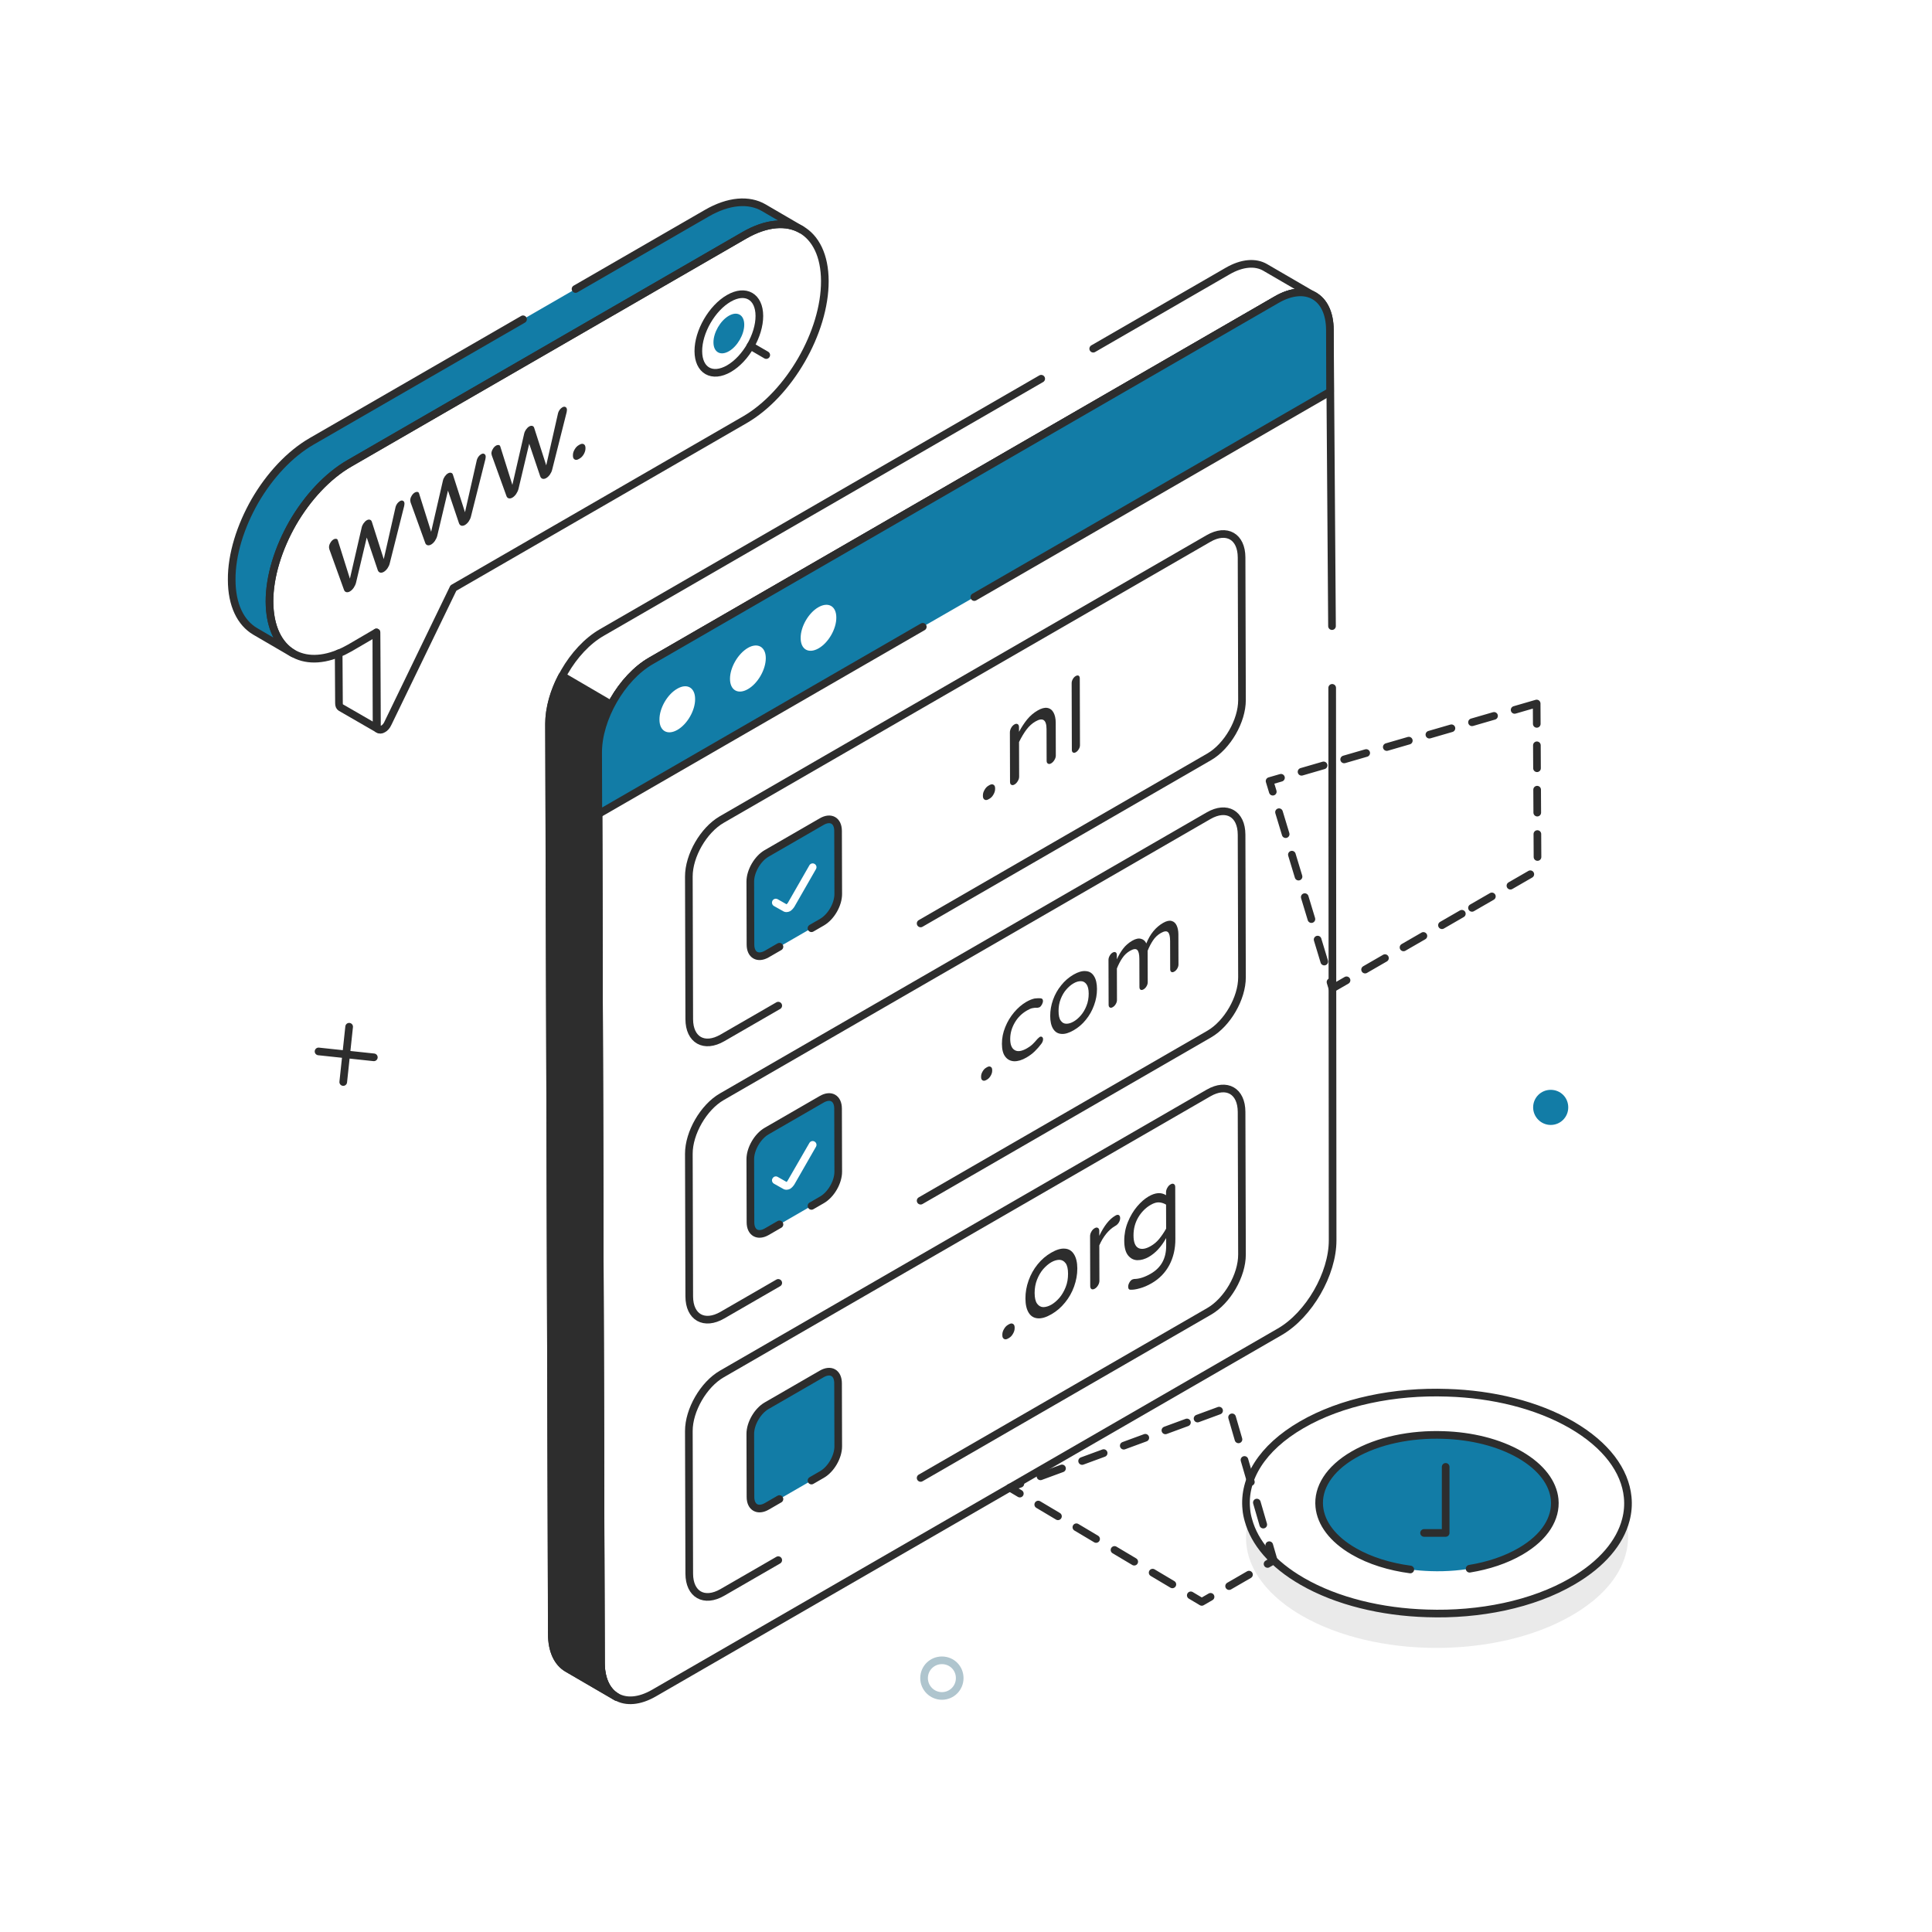 <svg width="512" height="512" viewBox="0 0 512 512" fill="none" xmlns="http://www.w3.org/2000/svg">
<mask id="mask0_756_623" style="mask-type:luminance" maskUnits="userSpaceOnUse" x="0" y="0" width="512" height="512">
<path d="M512 0H0V512H512V0Z" fill="white"/>
</mask>
<g mask="url(#mask0_756_623)">
<path d="M206.243 266.507C197.182 271.739 191.44 275.054 191.44 275.054C186.619 277.837 182.675 275.62 182.659 270.081L182.552 232.296C182.536 226.757 186.455 219.968 191.276 217.185L320.277 142.706C325.098 139.923 329.015 142.187 329.031 147.726L329.139 185.511C329.155 191.05 325.262 197.792 320.441 200.575C320.441 200.575 279.676 224.111 243.977 244.722" stroke="#2D2D2D" stroke-width="2.027" stroke-linecap="round" stroke-linejoin="round"/>
<path d="M206.243 339.981C197.182 345.213 191.44 348.528 191.44 348.528C186.619 351.311 182.675 349.094 182.659 343.555L182.552 305.769C182.536 300.23 186.455 293.441 191.276 290.658L320.277 216.179C325.098 213.396 329.015 215.66 329.031 221.199L329.139 258.984C329.155 264.523 325.262 271.266 320.441 274.049C320.441 274.049 279.676 297.585 243.977 318.196" stroke="#2D2D2D" stroke-width="2.027" stroke-linecap="round" stroke-linejoin="round"/>
<path d="M206.243 413.454C197.182 418.686 191.44 422.001 191.44 422.001C186.619 424.784 182.675 422.567 182.659 417.028L182.552 379.243C182.536 373.704 186.455 366.915 191.276 364.132L320.277 289.653C325.098 286.87 329.015 289.134 329.031 294.673L329.139 332.458C329.155 337.997 325.262 344.739 320.441 347.522C320.441 347.522 279.676 371.058 243.977 391.669" stroke="#2D2D2D" stroke-width="2.027" stroke-linecap="round" stroke-linejoin="round"/>
<path d="M289.713 92.407L325.278 71.867C329.185 69.594 332.736 69.381 335.293 70.872L348.311 78.446C345.754 76.955 342.203 77.168 338.297 79.441L172.53 175.179C164.718 179.653 158.539 190.449 158.539 199.398L159.249 440.595C159.249 445.069 160.811 448.194 163.368 449.685L150.349 442.112C147.792 440.621 146.23 437.495 146.23 433.021L145.52 191.824C145.52 182.946 151.698 172.08 159.511 167.606L275.93 100.368" stroke="#2D2D2D" stroke-width="2.027" stroke-linecap="round" stroke-linejoin="round"/>
<path d="M163.345 449.704L150.357 442.14C147.767 440.624 146.25 437.464 146.25 433.041L145.492 191.825C145.492 187.781 146.756 183.232 148.967 179.125L162.018 186.751C159.87 190.858 158.543 195.344 158.543 199.388L159.238 440.605C159.238 445.091 160.818 448.187 163.345 449.704Z" fill="#2D2D2D"/>
<path d="M163.345 449.704L150.357 442.14C147.767 440.624 146.25 437.464 146.25 433.041L145.492 191.825C145.492 187.781 146.756 183.232 148.967 179.125L162.018 186.751C159.87 190.858 158.543 195.344 158.543 199.388L159.238 440.605C159.238 445.091 160.818 448.187 163.345 449.704Z" stroke="#2D2D2D" stroke-width="2.027" stroke-linecap="round" stroke-linejoin="round"/>
<path d="M353.042 182.289L353.159 328.67C353.184 337.58 346.902 348.462 339.148 352.939L173.319 448.681C165.565 453.158 159.286 449.527 159.261 440.617L158.531 199.392C158.506 190.482 164.743 179.626 172.497 175.149L338.326 79.408C346.08 74.931 352.404 78.535 352.429 87.445L352.995 165.926" stroke="#2D2D2D" stroke-width="2.027" stroke-linecap="round" stroke-linejoin="round"/>
<path d="M352.418 87.416C352.377 78.537 346.093 74.93 338.35 79.389L172.495 175.148C164.711 179.607 158.508 190.473 158.508 199.392L158.549 215.73L244.537 166.107L258.2 158.242L352.499 103.795L352.418 87.416ZM179.509 193.432C176.874 194.932 174.765 193.716 174.765 190.716C174.725 187.716 176.833 184.026 179.468 182.526C182.103 180.985 184.212 182.243 184.212 185.243C184.253 188.243 182.144 191.932 179.509 193.432ZM198.239 182.608C195.604 184.149 193.455 182.932 193.455 179.891C193.455 176.891 195.563 173.243 198.198 171.702C200.793 170.202 202.942 171.418 202.942 174.418C202.942 177.459 200.834 181.108 198.239 182.608ZM216.929 171.823C214.294 173.323 212.185 172.107 212.185 169.107C212.144 166.107 214.253 162.418 216.888 160.918C219.523 159.418 221.631 160.634 221.631 163.634C221.672 166.634 219.564 170.323 216.929 171.823Z" fill="#127CA6"/>
<path d="M244.547 166.109L158.563 215.746L158.517 199.374C158.517 190.479 164.721 179.621 172.476 175.151L338.341 79.4C346.096 74.929 352.391 78.534 352.437 87.429L352.482 103.8L258.2 158.228" stroke="#2D2D2D" stroke-width="2.027" stroke-linecap="round" stroke-linejoin="round"/>
<path d="M222.077 220.189C222.077 217.432 220.171 216.338 217.739 217.757L203.144 226.19C200.793 227.528 198.847 230.892 198.847 233.649L198.888 250.352C198.888 253.109 200.833 254.204 203.225 252.825L217.821 244.393C220.253 243.014 222.158 239.69 222.158 236.933L222.077 220.189ZM216.239 230.325L210.523 240.298C210.28 240.663 209.915 241.15 209.388 241.474C209.064 241.636 208.739 241.717 208.415 241.717C208.172 241.717 207.928 241.676 207.685 241.555L205.09 240.095C204.604 239.811 204.441 239.162 204.725 238.676C205.009 238.19 205.618 238.027 206.104 238.311L208.455 239.649C208.536 239.568 208.658 239.446 208.78 239.284L214.496 229.311C214.78 228.824 215.388 228.662 215.874 228.946C216.36 229.23 216.523 229.838 216.239 230.325Z" fill="#127CA6"/>
<path d="M222.077 293.813C222.077 291.016 220.171 289.921 217.739 291.34L203.144 299.772C200.793 301.11 198.847 304.475 198.847 307.232L198.888 323.935C198.888 326.692 200.833 327.787 203.225 326.408L217.821 317.975C220.253 316.597 222.158 313.273 222.158 310.516L222.077 293.813ZM216.239 303.908L210.523 313.881C210.28 314.246 209.915 314.732 209.388 315.056C209.064 315.218 208.739 315.3 208.415 315.3C208.172 315.3 207.928 315.26 207.685 315.138L205.09 313.678C204.604 313.394 204.441 312.746 204.725 312.3C205.009 311.773 205.618 311.61 206.104 311.894L208.455 313.232C208.536 313.151 208.658 313.029 208.739 312.867L214.496 302.894C214.78 302.408 215.388 302.245 215.874 302.529C216.36 302.813 216.523 303.421 216.239 303.908Z" fill="#127CA6"/>
<path d="M217.758 364.108C220.164 362.719 222.088 363.815 222.096 366.58L222.144 383.289C222.152 386.054 220.24 389.366 217.834 390.755L203.222 399.191C200.851 400.56 198.892 399.483 198.884 396.718L198.836 380.009C198.828 377.244 200.776 373.913 203.147 372.544L217.758 364.108Z" fill="#127CA6"/>
<path d="M206.565 250.89C204.627 252.009 203.222 252.82 203.222 252.82C200.851 254.189 198.892 253.113 198.884 250.348L198.836 233.638C198.828 230.873 200.776 227.542 203.147 226.173L217.758 217.737C220.164 216.348 222.088 217.444 222.096 220.209L222.144 236.919C222.152 239.684 220.24 242.995 217.834 244.384C217.834 244.384 216.693 245.043 215.049 245.992" stroke="#2D2D2D" stroke-width="2.027" stroke-linecap="round" stroke-linejoin="round"/>
<path d="M206.565 324.475C204.627 325.594 203.222 326.405 203.222 326.405C200.851 327.774 198.892 326.698 198.884 323.933L198.836 307.223C198.828 304.458 200.776 301.127 203.147 299.758L217.758 291.322C220.164 289.933 222.088 291.029 222.096 293.794L222.144 310.504C222.152 313.269 220.24 316.58 217.834 317.969C217.834 317.969 216.693 318.628 215.049 319.577" stroke="#2D2D2D" stroke-width="2.027" stroke-linecap="round" stroke-linejoin="round"/>
<path d="M206.565 397.261C204.627 398.38 203.222 399.191 203.222 399.191C200.851 400.56 198.892 399.483 198.884 396.718L198.836 380.009C198.828 377.244 200.776 373.913 203.147 372.544L217.758 364.108C220.164 362.719 222.088 363.815 222.096 366.58L222.144 383.289C222.152 386.054 220.24 389.366 217.834 390.755C217.834 390.755 216.693 391.414 215.049 392.363" stroke="#2D2D2D" stroke-width="2.027" stroke-linecap="round" stroke-linejoin="round"/>
<path d="M262.233 208.053C262.632 207.823 262.992 207.776 263.272 207.959C263.572 208.107 263.714 208.439 263.715 208.898V209.081C263.716 209.562 263.578 210.033 263.28 210.55C263.002 211.055 262.642 211.424 262.243 211.654L261.964 211.815C261.565 212.045 261.205 212.093 260.925 211.91C260.625 211.739 260.483 211.429 260.482 210.948V210.764C260.481 210.305 260.619 209.812 260.917 209.318C261.196 208.813 261.555 208.445 261.954 208.215L262.233 208.053Z" fill="#2D2D2D"/>
<path d="M274.99 188.284C275.968 187.719 276.807 187.488 277.527 187.601C278.247 187.714 278.808 188.125 279.19 188.823C279.572 189.521 279.774 190.415 279.777 191.516L279.802 200.207C279.803 200.597 279.684 200.987 279.445 201.378C279.206 201.791 278.907 202.101 278.568 202.297C278.229 202.493 277.949 202.517 277.729 202.368C277.489 202.254 277.368 202.003 277.367 201.613L277.343 193.219C277.336 190.742 276.355 190.069 274.419 191.187C273.521 191.705 272.743 192.407 272.026 193.349C271.329 194.28 270.673 195.393 270.057 196.645L270.083 205.818C270.084 206.208 269.965 206.598 269.726 206.989C269.487 207.402 269.208 207.701 268.869 207.897C268.53 208.093 268.25 208.117 268.01 207.98C267.79 207.854 267.669 207.603 267.668 207.213L267.631 194.095C267.63 193.705 267.748 193.292 267.967 192.89C268.206 192.477 268.485 192.178 268.824 191.982C269.163 191.786 269.443 191.762 269.683 191.899C269.923 192.036 270.045 192.311 270.046 192.701L270.049 193.939C270.725 192.699 271.441 191.597 272.218 190.643C273.015 189.678 273.932 188.895 274.99 188.284Z" fill="#2D2D2D"/>
<path d="M285.065 179.165C285.384 178.98 285.634 178.959 285.848 179.061C286.045 179.193 286.152 179.418 286.153 179.786L286.203 197.496C286.205 197.822 286.099 198.191 285.886 198.539C285.673 198.907 285.424 199.174 285.121 199.349C284.819 199.524 284.569 199.545 284.355 199.422C284.159 199.31 284.051 199.065 284.05 198.738L284 181.029C283.999 180.681 284.105 180.334 284.3 179.975C284.513 179.606 284.763 179.34 285.065 179.165Z" fill="#2D2D2D"/>
<path d="M261.593 282.807C261.956 282.597 262.283 282.555 262.538 282.721C262.811 282.856 262.939 283.158 262.94 283.575L262.941 283.742C262.942 284.18 262.815 284.608 262.544 285.078C262.291 285.517 261.965 285.871 261.602 286.081L261.348 286.228C260.985 286.438 260.658 286.459 260.403 286.314C260.13 286.158 260.001 285.877 260 285.439V285.272C259.999 284.855 260.125 284.406 260.396 283.957C260.649 283.497 260.976 283.164 261.339 282.954L261.593 282.807Z" fill="#2D2D2D"/>
<path d="M271.96 265.52C272.813 265.028 273.558 264.744 274.176 264.617C274.794 264.532 275.376 264.51 275.903 264.581C276.23 264.643 276.394 264.882 276.395 265.278C276.396 265.549 276.306 265.873 276.125 266.207C275.944 266.541 275.727 266.792 275.473 266.939L274.946 267.076C274.419 267.046 273.965 267.079 273.583 267.174C273.202 267.248 272.73 267.458 272.167 267.783C270.769 268.59 269.682 269.677 268.904 271.045C268.108 272.424 267.712 273.863 267.716 275.365C267.72 276.867 268.123 277.847 268.924 278.303C269.707 278.77 270.797 278.6 272.195 277.793C272.758 277.468 273.229 277.133 273.61 276.767C273.991 276.401 274.444 275.91 274.969 275.293L275.495 274.822C275.749 274.675 275.968 274.675 276.15 274.8C276.332 274.925 276.423 275.122 276.424 275.393C276.425 275.81 276.263 276.238 275.937 276.656C275.412 277.356 274.831 278.004 274.215 278.611C273.599 279.217 272.855 279.773 272.002 280.265C270.84 280.936 269.769 281.262 268.787 281.244C267.805 281.205 267.005 280.811 266.421 280.041C265.819 279.281 265.524 278.135 265.52 276.633C265.516 275.131 265.802 273.65 266.398 272.199C266.976 270.738 267.772 269.443 268.75 268.272C269.728 267.122 270.798 266.191 271.96 265.52Z" fill="#2D2D2D"/>
<path d="M289.92 258.682C290.449 259.504 290.707 260.65 290.711 262.089C290.715 263.528 290.465 264.968 289.942 266.377C289.437 267.796 288.713 269.091 287.771 270.241C286.847 271.401 285.759 272.322 284.543 273.024C283.291 273.747 282.201 274.084 281.274 273.993C280.329 273.933 279.599 273.476 279.088 272.643C278.577 271.831 278.319 270.685 278.315 269.246C278.311 267.807 278.562 266.367 279.067 264.948C279.572 263.528 280.295 262.254 281.237 261.104C282.161 259.944 283.249 259.003 284.501 258.28C285.717 257.578 286.808 257.262 287.735 257.353C288.681 257.413 289.409 257.849 289.92 258.682ZM287.924 266.56C288.321 265.579 288.518 264.483 288.515 263.315C288.512 262.168 288.309 261.345 287.908 260.804C287.507 260.284 287.015 260.003 286.397 260.026C285.797 260.017 285.161 260.218 284.508 260.595C283.818 260.993 283.184 261.527 282.586 262.227C281.97 262.917 281.481 263.763 281.102 264.734C280.705 265.736 280.526 266.779 280.529 267.926C280.532 269.094 280.717 269.969 281.118 270.489C281.501 271.041 281.993 271.301 282.611 271.299C283.211 271.308 283.847 271.107 284.537 270.709C285.19 270.332 285.825 269.798 286.423 269.098C287.039 268.387 287.527 267.562 287.924 266.56Z" fill="#2D2D2D"/>
<path d="M308.241 244.574C309.13 244.061 309.894 243.891 310.494 244.067C311.112 244.232 311.549 244.648 311.842 245.294C312.135 245.94 312.282 246.71 312.285 247.607L312.308 255.595C312.309 255.95 312.201 256.325 311.984 256.68C311.767 257.056 311.512 257.307 311.204 257.485C310.895 257.663 310.641 257.705 310.423 257.581C310.223 257.467 310.113 257.218 310.112 256.863L310.09 249.376C310.087 248.166 309.903 247.374 309.52 247.031C309.155 246.678 308.519 246.752 307.612 247.276C306.795 247.747 306.106 248.396 305.563 249.211C305.038 249.995 304.55 250.925 304.135 251.958L304.159 260.299C304.16 260.654 304.052 261.03 303.835 261.385C303.618 261.761 303.364 262.012 303.055 262.19C302.746 262.368 302.493 262.41 302.274 262.286C302.056 262.182 301.964 261.922 301.963 261.567L301.941 254.081C301.938 252.871 301.736 252.09 301.371 251.736C301.006 251.383 300.352 251.468 299.463 251.981C298.628 252.463 297.957 253.101 297.414 253.916C296.871 254.71 296.401 255.629 295.986 256.662L296.01 265.004C296.011 265.359 295.903 265.735 295.686 266.09C295.469 266.466 295.196 266.727 294.888 266.905C294.579 267.083 294.325 267.126 294.125 266.991C293.907 266.887 293.796 266.638 293.795 266.283L293.762 254.375C293.761 254.02 293.869 253.644 294.086 253.268C294.285 252.902 294.538 252.631 294.847 252.453C295.155 252.275 295.428 252.242 295.647 252.367C295.865 252.491 295.975 252.741 295.976 253.096L295.979 254.222C296.431 253.23 296.973 252.29 297.607 251.444C298.241 250.598 299.058 249.876 300.074 249.289C300.981 248.765 301.762 248.607 302.399 248.803C303.054 248.968 303.509 249.394 303.784 250.029C304.777 247.534 306.263 245.716 308.241 244.574Z" fill="#2D2D2D"/>
<path d="M267.396 350.938C267.799 350.706 268.162 350.659 268.445 350.843C268.748 350.992 268.89 351.327 268.891 351.79V351.998C268.892 352.461 268.753 352.935 268.452 353.456C268.171 353.966 267.81 354.337 267.407 354.569L267.125 354.732C266.722 354.964 266.36 355.011 266.077 354.827C265.774 354.654 265.632 354.343 265.631 353.88L265.63 353.672C265.629 353.209 265.769 352.712 266.07 352.214C266.351 351.704 266.712 351.333 267.115 351.101L267.396 350.938Z" fill="#2D2D2D"/>
<path d="M284.622 332.399C285.189 333.3 285.494 334.558 285.499 336.154C285.504 337.773 285.206 339.359 284.646 340.933C284.086 342.507 283.284 343.92 282.239 345.195C281.194 346.493 280.008 347.503 278.639 348.293C277.27 349.083 276.062 349.457 275.013 349.367C273.985 349.289 273.176 348.805 272.609 347.882C272.042 346.958 271.757 345.71 271.752 344.091C271.747 342.495 272.025 340.899 272.585 339.348C273.145 337.774 273.947 336.338 274.972 335.074C276.017 333.776 277.223 332.754 278.592 331.964C279.961 331.174 281.149 330.812 282.198 330.902C283.247 330.969 284.055 331.476 284.622 332.399ZM282.408 341.113C282.849 340.025 283.047 338.844 283.043 337.549C283.039 336.277 282.835 335.329 282.39 334.752C281.945 334.152 281.38 333.877 280.715 333.867C280.05 333.88 279.345 334.079 278.6 334.509C277.855 334.939 277.151 335.554 276.468 336.319C275.805 337.096 275.262 338.011 274.822 339.122C274.402 340.199 274.183 341.39 274.187 342.662C274.191 343.957 274.415 344.893 274.84 345.482C275.285 346.082 275.831 346.393 276.496 346.403C277.181 346.378 277.886 346.179 278.631 345.749C279.376 345.319 280.08 344.705 280.743 343.951C281.406 343.174 281.968 342.224 282.408 341.113Z" fill="#2D2D2D"/>
<path d="M295.661 322.11C296.003 321.912 296.285 321.888 296.507 322.015C296.729 322.165 296.851 322.419 296.852 322.812C296.853 323.205 296.734 323.576 296.513 323.958C296.272 324.352 295.97 324.642 295.628 324.839L295.487 324.921C294.622 325.421 293.837 326.128 293.134 326.997C292.411 327.901 291.809 328.921 291.328 330.032L291.355 339.422C291.356 339.815 291.237 340.209 290.996 340.626C290.755 341.02 290.473 341.321 290.131 341.519C289.789 341.717 289.507 341.74 289.265 341.625C289.043 341.475 288.921 341.221 288.92 340.828L288.882 327.599C288.881 327.206 289 326.789 289.221 326.407C289.462 325.967 289.744 325.689 290.086 325.491C290.428 325.293 290.71 325.247 290.952 325.408C291.194 325.523 291.317 325.8 291.318 326.193L291.321 327.511C292.584 324.859 293.97 323.086 295.54 322.18L295.661 322.11Z" fill="#2D2D2D"/>
<path d="M311.08 313.787C311.322 313.902 311.444 314.179 311.445 314.572L311.484 328.357C311.491 330.947 310.954 333.25 309.871 335.288C308.788 337.303 307.22 338.904 305.207 340.066C304.16 340.67 303.114 341.135 302.066 341.416C301.019 341.72 300.131 341.838 299.466 341.782C299.143 341.737 298.981 341.483 298.98 340.974C298.979 340.65 299.08 340.291 299.28 339.92C299.481 339.549 299.741 339.26 300.043 339.086L300.527 338.946C301.898 338.942 303.368 338.463 304.958 337.545C307.695 335.965 309.06 333.51 309.05 330.156L309.044 328.097C307.78 330.379 306.253 332.049 304.462 333.083C303.415 333.687 302.388 333.979 301.38 333.959C300.392 333.927 299.564 333.479 298.916 332.648C298.269 331.817 297.943 330.546 297.938 328.811C297.933 327.1 298.25 325.434 298.891 323.859C299.532 322.284 300.355 320.906 301.339 319.735C302.344 318.553 303.369 317.659 304.416 317.055C306.207 316.021 307.74 315.924 309.012 316.741L309.01 315.978C309.009 315.585 309.128 315.168 309.349 314.786C309.59 314.346 309.871 314.068 310.213 313.87C310.555 313.672 310.838 313.626 311.08 313.787ZM309.037 325.6L309.019 319.239C308.433 318.882 307.808 318.687 307.163 318.643C306.518 318.599 305.772 318.821 304.927 319.309C303.599 320.076 302.493 321.201 301.65 322.614C300.807 324.05 300.388 325.635 300.393 327.393C300.398 329.174 300.825 330.272 301.673 330.732C302.521 331.169 303.63 330.992 304.958 330.225C305.803 329.737 306.547 329.122 307.19 328.334C307.833 327.546 308.455 326.631 309.037 325.6Z" fill="#2D2D2D"/>
<path d="M390.095 240.598C399.734 235.035 407.473 230.568 407.473 230.568L407.23 186.438M407.23 186.438L336.452 206.994L353.107 261.947C353.107 261.947 374.188 249.78 390.095 240.598" stroke="#2D2D2D" stroke-width="2.027" stroke-linecap="round" stroke-linejoin="round" stroke-dasharray="6.08 5.68"/>
<path d="M105.965 132.81C106.312 132.61 106.597 132.585 106.822 132.737C107.067 132.853 107.191 133.111 107.192 133.509L107.112 134.095L103.275 149.332C103.174 149.766 102.972 150.188 102.687 150.61C102.402 151.009 102.076 151.338 101.709 151.55C101.342 151.762 101.016 151.81 100.73 151.74C100.444 151.647 100.238 151.437 100.115 151.109L97.191 142.45L94.346 154.44C94.225 154.909 94.002 155.367 93.717 155.789C93.432 156.188 93.107 156.517 92.74 156.729C92.373 156.941 92.046 156.989 91.76 156.919C91.474 156.826 91.269 156.639 91.166 156.323L87.276 145.547L87.193 145.055C87.192 144.657 87.293 144.27 87.537 143.871C87.76 143.461 88.065 143.143 88.412 142.943C88.657 142.802 88.882 142.766 89.086 142.789C89.311 142.823 89.454 142.952 89.516 143.151L92.73 153.356L95.857 139.772C95.938 139.397 96.12 139.033 96.344 138.693C96.608 138.329 96.872 138.059 97.178 137.882C97.484 137.705 97.77 137.658 98.015 137.728C98.26 137.798 98.424 137.961 98.527 138.23L101.7 148.177L104.846 134.3C104.927 134.019 105.069 133.726 105.272 133.444C105.476 133.186 105.7 132.963 105.965 132.81Z" fill="#2D2D2D"/>
<path d="M127.492 120.381C127.839 120.181 128.125 120.156 128.35 120.308C128.595 120.424 128.718 120.682 128.719 121.08L128.639 121.666L124.803 136.903C124.702 137.337 124.499 137.759 124.214 138.181C123.929 138.58 123.604 138.909 123.237 139.121C122.87 139.333 122.543 139.38 122.257 139.311C121.971 139.218 121.766 139.008 121.643 138.68L118.719 130.021L115.874 142.011C115.753 142.48 115.53 142.937 115.245 143.36C114.96 143.759 114.634 144.088 114.267 144.3C113.9 144.512 113.574 144.56 113.288 144.49C113.002 144.397 112.797 144.21 112.694 143.894L108.804 133.118L108.721 132.626C108.72 132.228 108.821 131.841 109.065 131.442C109.288 131.032 109.593 130.715 109.94 130.515C110.185 130.374 110.409 130.337 110.613 130.36C110.838 130.394 110.981 130.523 111.043 130.722L114.258 140.927L117.384 127.343C117.465 126.968 117.647 126.604 117.871 126.264C118.135 125.9 118.4 125.631 118.706 125.454C119.012 125.277 119.298 125.229 119.543 125.299C119.788 125.369 119.952 125.532 120.034 125.813L123.227 135.748L126.373 121.872C126.454 121.591 126.597 121.297 126.8 121.015C127.003 120.757 127.227 120.534 127.492 120.381Z" fill="#2D2D2D"/>
<path d="M149.02 107.952C149.367 107.752 149.652 107.727 149.877 107.879C150.122 107.995 150.246 108.253 150.247 108.651L150.167 109.237L146.33 124.474C146.229 124.908 146.027 125.33 145.742 125.752C145.457 126.151 145.131 126.48 144.764 126.692C144.397 126.904 144.071 126.952 143.785 126.882C143.499 126.789 143.293 126.58 143.17 126.252L140.246 117.593L137.401 129.582C137.28 130.051 137.057 130.509 136.772 130.931C136.487 131.33 136.162 131.659 135.795 131.871C135.428 132.083 135.101 132.13 134.815 132.061C134.529 131.968 134.324 131.781 134.221 131.465L130.331 120.689L130.228 120.209C130.227 119.811 130.348 119.412 130.592 119.013C130.815 118.603 131.121 118.285 131.447 118.097C131.712 117.944 131.937 117.909 132.141 117.932C132.366 117.966 132.509 118.094 132.571 118.293L135.785 128.498L138.912 114.914C138.993 114.539 139.175 114.175 139.399 113.835C139.663 113.471 139.927 113.201 140.233 113.025C140.539 112.848 140.825 112.8 141.07 112.87C141.315 112.94 141.479 113.103 141.562 113.384L144.755 123.319L147.901 109.443C147.982 109.162 148.124 108.868 148.327 108.586C148.531 108.328 148.755 108.105 149.02 107.952Z" fill="#2D2D2D"/>
<path d="M153.622 117.824C154.03 117.589 154.397 117.541 154.704 117.716C154.99 117.879 155.154 118.207 155.155 118.675L155.156 118.862C155.157 119.354 154.995 119.847 154.711 120.363C154.406 120.891 154.04 121.267 153.632 121.502L153.367 121.655C152.939 121.902 152.592 121.939 152.285 121.764C151.978 121.589 151.834 121.273 151.833 120.781V120.593C151.832 120.125 151.973 119.621 152.278 119.117C152.583 118.589 152.929 118.224 153.357 117.977L153.622 117.824Z" fill="#2D2D2D"/>
<path d="M100.291 193.258C100.21 193.217 100.169 193.177 100.088 193.136L90.318 187.501C89.994 187.298 89.831 186.974 89.831 186.325L89.75 173.149C90.723 172.784 91.736 172.258 92.75 171.69L99.764 167.595L99.845 192.204C99.845 192.528 99.886 192.771 100.007 192.933C100.048 193.095 100.17 193.177 100.291 193.258Z" stroke="#2D2D2D" stroke-width="2.027" stroke-linecap="round" stroke-linejoin="round"/>
<path d="M152.52 76.586L187.244 56.539C193.124 53.123 198.501 52.787 202.365 55.027L212.376 60.863C208.512 58.623 203.191 58.959 197.255 62.375L92.582 122.804C86.757 126.164 81.437 131.932 77.573 138.596C73.765 145.261 71.412 152.765 71.412 159.43C71.468 166.207 73.821 170.911 77.629 173.151L67.618 167.316C63.81 165.076 61.402 160.372 61.402 153.651C61.346 146.931 63.754 139.426 67.562 132.761C71.426 126.096 76.747 120.328 82.571 116.968L138.612 84.615" fill="#127CA6"/>
<path d="M152.52 76.586L187.244 56.539C193.124 53.123 198.501 52.787 202.365 55.027L212.376 60.863C208.512 58.623 203.191 58.959 197.255 62.375L92.582 122.804C86.757 126.164 81.437 131.932 77.573 138.596C73.765 145.261 71.412 152.765 71.412 159.43C71.468 166.207 73.821 170.911 77.629 173.151L67.618 167.316C63.81 165.076 61.402 160.372 61.402 153.651C61.346 146.931 63.754 139.426 67.562 132.761C71.426 126.096 76.747 120.328 82.571 116.968L138.612 84.615" stroke="#2D2D2D" stroke-width="2.027" stroke-linecap="round" stroke-linejoin="round"/>
<path d="M99.764 167.595L99.845 192.204C99.845 192.528 99.885 192.772 100.007 192.934C100.048 193.015 100.088 193.055 100.088 193.136H100.129C100.17 193.177 100.21 193.217 100.291 193.258C100.575 193.461 101.061 193.461 101.507 193.177C101.993 192.934 102.48 192.407 102.804 191.677L120.156 155.838L197.388 111.243C209.104 104.473 218.632 88.012 218.591 74.471C218.55 61.011 208.982 55.58 197.266 62.35L92.588 122.797C86.75 126.162 81.439 131.959 77.588 138.608C73.777 145.257 71.384 152.757 71.425 159.446C71.466 171.811 79.452 177.406 89.75 173.149" stroke="#2D2D2D" stroke-width="2.027" stroke-linecap="round" stroke-linejoin="round"/>
<path d="M203.063 94.093L198.888 91.661" stroke="#2D2D2D" stroke-width="2.027" stroke-linecap="round" stroke-linejoin="round"/>
<path d="M193.143 79.068C188.652 81.661 185.052 87.932 185.067 93.056C185.082 98.18 188.705 100.282 193.196 97.689C197.655 95.114 201.255 88.843 201.24 83.719C201.225 78.595 197.602 76.493 193.143 79.068Z" stroke="#2D2D2D" stroke-width="2.027" stroke-linecap="round" stroke-linejoin="round"/>
<path d="M193.148 83.684C190.882 84.992 189.067 88.156 189.074 90.741C189.081 93.326 190.909 94.387 193.175 93.079C195.425 91.78 197.24 88.615 197.233 86.03C197.226 83.445 195.398 82.385 193.148 83.684Z" fill="#127CA6"/>
<g opacity="0.1">
<path d="M416.514 428.127C396.689 439.6 364.621 439.56 344.918 428.127C333.08 421.235 328.377 411.829 330.85 402.91C332.472 408.829 337.215 414.545 345.121 419.086C354.324 424.397 366.161 427.194 378.121 427.559C392.027 428.045 406.176 425.207 416.717 419.045C424.582 414.464 429.325 408.747 430.866 402.788C433.258 411.748 428.474 421.235 416.514 428.127Z" fill="#2D2D2D"/>
</g>
<path d="M430.866 402.788C429.325 408.747 424.582 414.464 416.717 419.045C406.176 425.207 392.027 428.045 378.121 427.559C366.161 427.194 354.324 424.397 345.121 419.086C337.215 414.545 332.472 408.829 330.85 402.91C330.566 401.937 330.364 400.964 330.283 399.95C329.472 391.923 334.377 383.734 344.918 377.612C355.499 371.45 369.648 368.612 383.554 369.098H383.594C395.554 369.463 407.311 372.301 416.514 377.612C425.717 382.964 430.663 389.774 431.352 396.747C431.555 398.774 431.393 400.801 430.866 402.788Z" stroke="#2D2D2D" stroke-width="2.027" stroke-linecap="round" stroke-linejoin="round"/>
<path d="M402.968 411.112C396.464 414.915 387.733 416.666 379.152 416.366C371.772 416.141 364.468 414.414 358.789 411.137C353.11 407.86 350.058 403.632 349.633 399.329C349.133 394.376 352.16 389.323 358.664 385.545C365.193 381.742 373.924 379.992 382.505 380.292H382.53C389.91 380.517 397.164 382.268 402.843 385.545C408.522 388.847 411.574 393.05 411.999 397.353C412.474 402.306 409.472 407.335 402.968 411.112Z" fill="#127CA6"/>
<path d="M383.118 388.734L383.116 406.247H377.39" stroke="#2D2D2D" stroke-width="2.027" stroke-linecap="round" stroke-linejoin="round"/>
<path d="M373.744 415.927C368.278 415.198 363.071 413.608 358.789 411.137C353.11 407.86 350.058 403.632 349.633 399.329C349.133 394.376 352.16 389.323 358.664 385.545C365.193 381.742 373.924 379.992 382.505 380.292H382.53C389.91 380.517 397.164 382.268 402.843 385.545C408.522 388.847 411.574 393.05 411.999 397.353C412.474 402.306 409.472 407.335 402.968 411.112C399.089 413.38 394.419 414.918 389.46 415.727" stroke="#2D2D2D" stroke-width="2.027" stroke-linecap="round" stroke-linejoin="round"/>
<path d="M314.553 376.965C297.676 383.173 267.605 394.234 267.605 394.234L318.485 424.518L332.593 416.37L337.539 413.532L325.714 372.86C325.714 372.86 321.138 374.543 314.553 376.965Z" stroke="#2D2D2D" stroke-width="2.027" stroke-linecap="round" stroke-linejoin="round" stroke-dasharray="6.08 5.68"/>
<path d="M254.332 444.723C254.332 447.314 252.258 449.444 249.61 449.444C247.019 449.444 244.889 447.314 244.889 444.723C244.889 442.074 247.019 440.001 249.61 440.001C252.258 440.001 254.332 442.074 254.332 444.723Z" stroke="#AFC5CE" stroke-width="2.027" stroke-linecap="round" stroke-linejoin="round"/>
<path d="M415.602 293.47C415.602 296.023 413.56 298.122 410.95 298.122C408.397 298.122 406.298 296.023 406.298 293.47C406.298 290.86 408.397 288.818 410.95 288.818C413.56 288.818 415.602 290.86 415.602 293.47Z" fill="#127CA6"/>
<path d="M90.962 286.748L92.527 272.094" stroke="#2D2D2D" stroke-width="2.027" stroke-linecap="round" stroke-linejoin="round"/>
<path d="M99.072 280.203L84.418 278.639" stroke="#2D2D2D" stroke-width="2.027" stroke-linecap="round" stroke-linejoin="round"/>
</g>
</svg>
